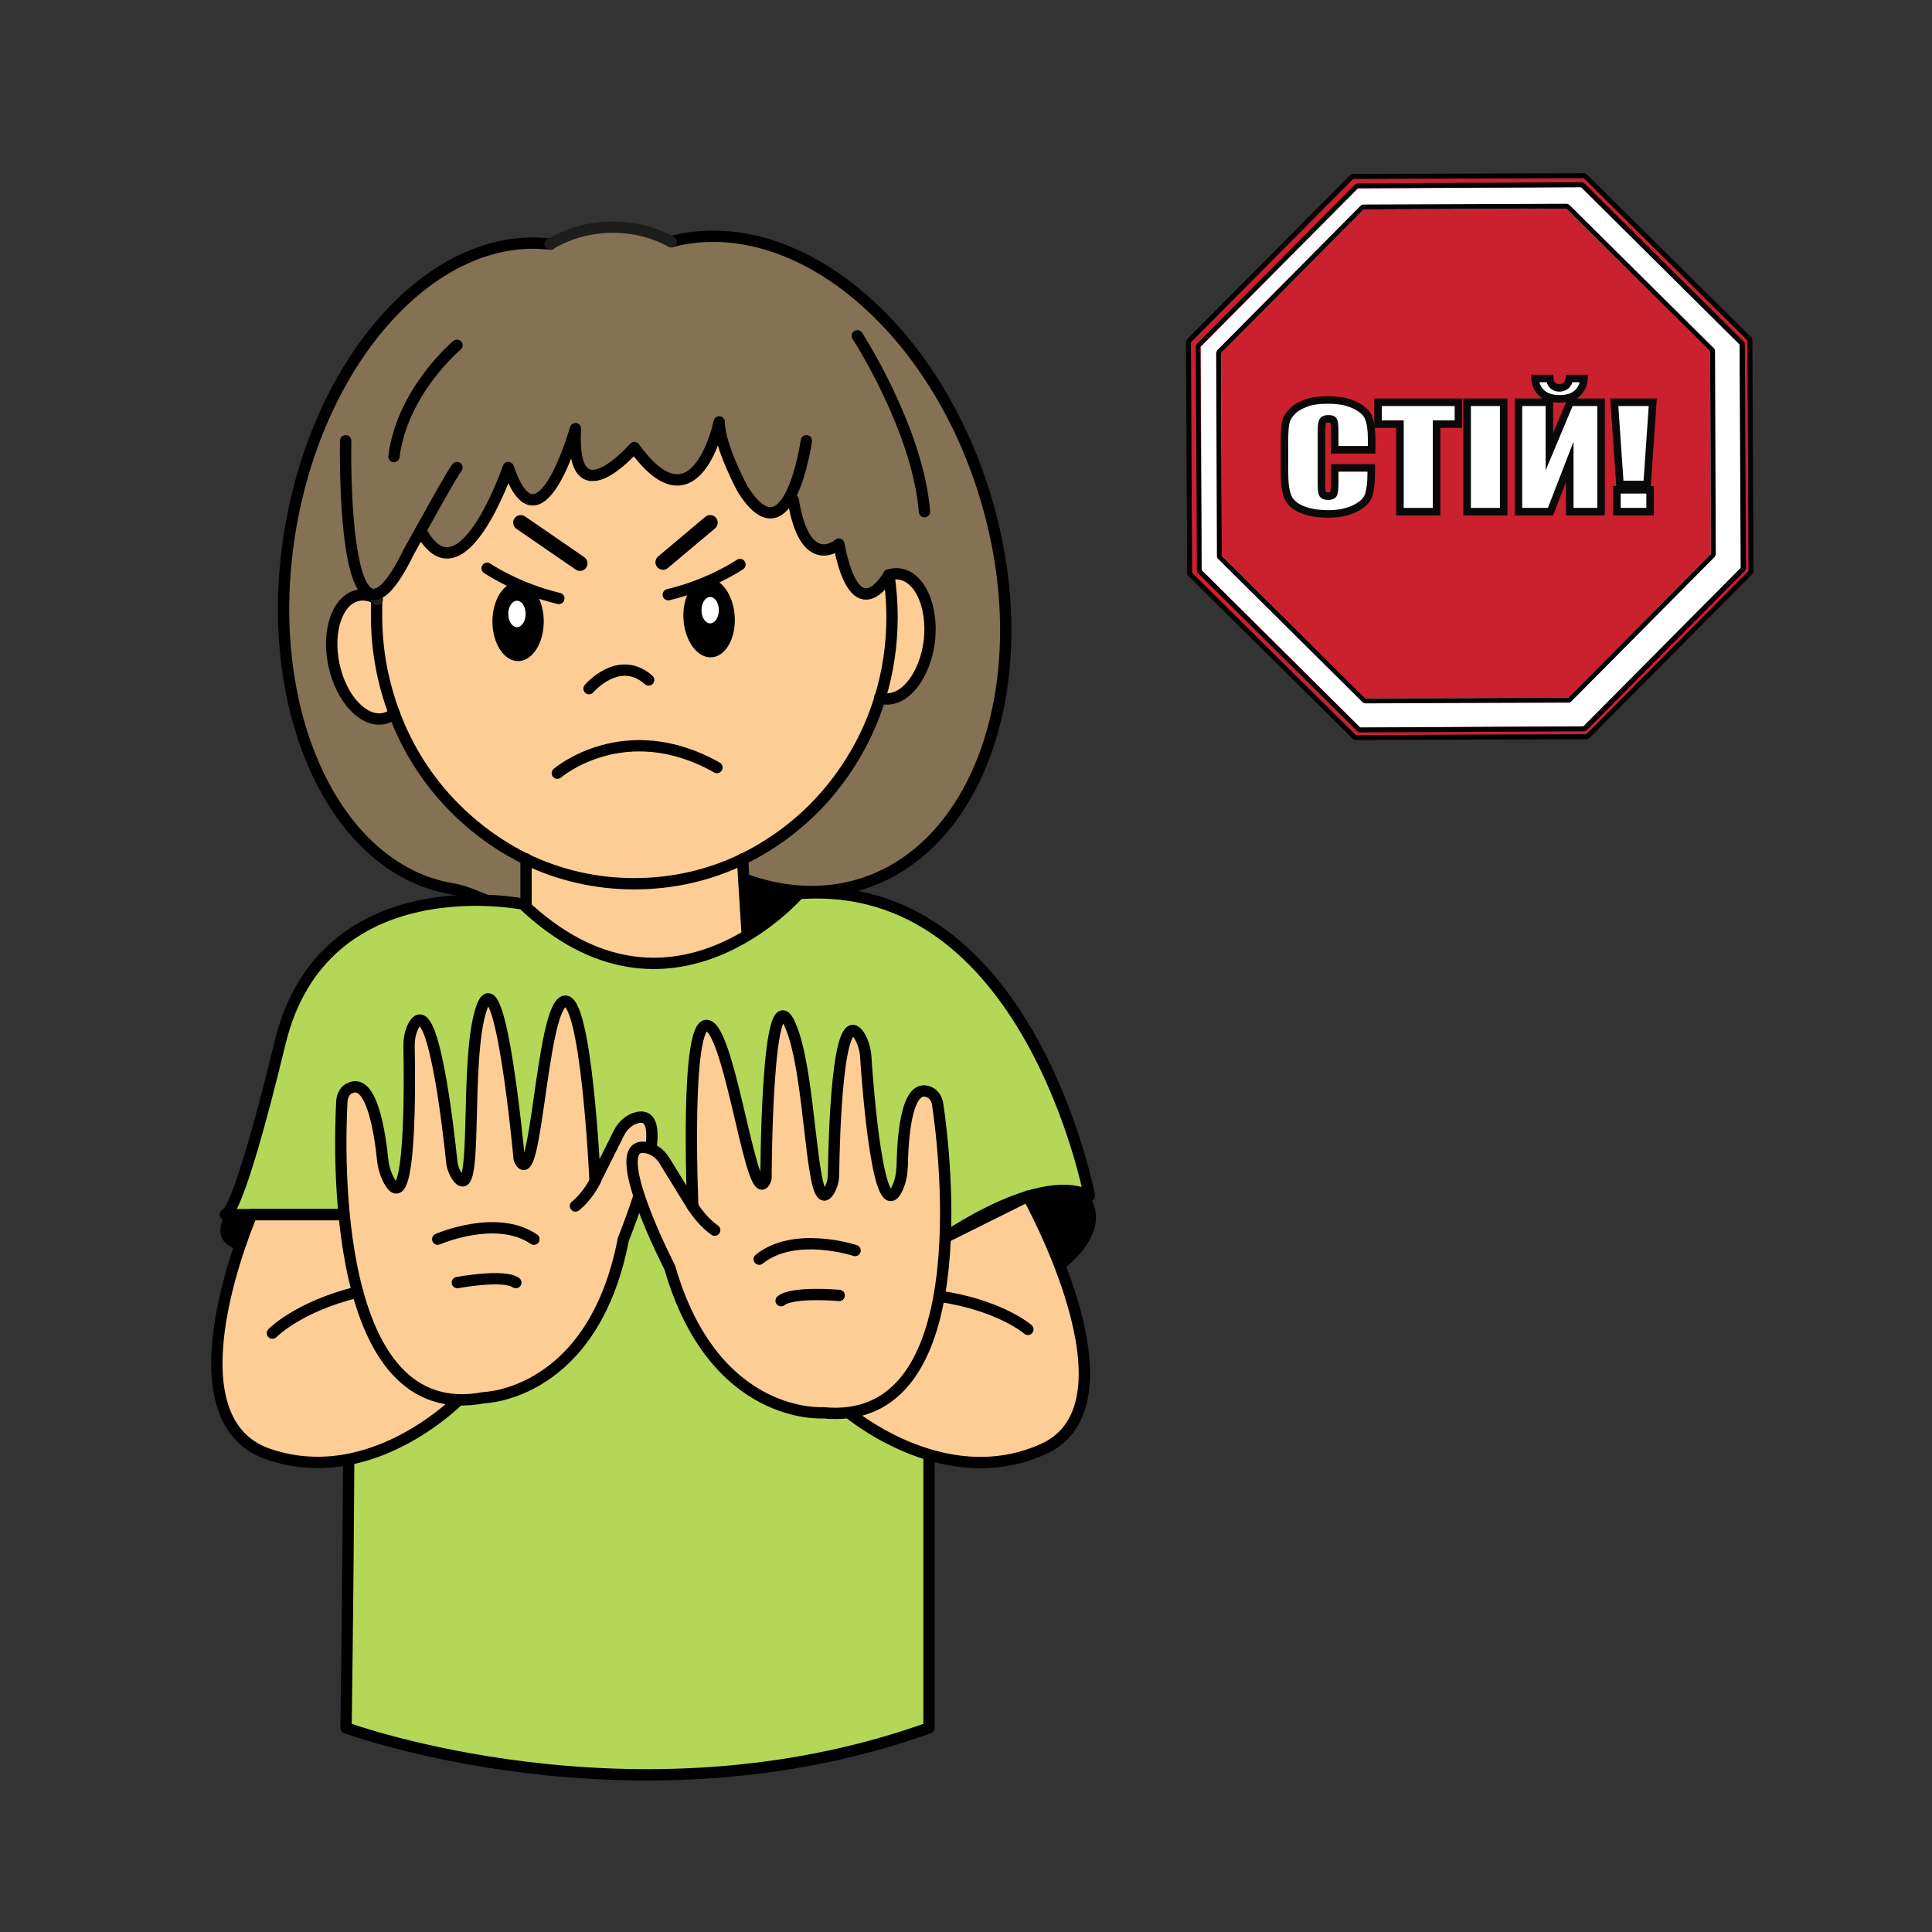 <?xml version="1.0" encoding="utf-8"?>
<!-- Generator: Adobe Illustrator 23.1.0, SVG Export Plug-In . SVG Version: 6.00 Build 0)  -->
<svg version="1.1" id="Слой_5" xmlns="http://www.w3.org/2000/svg" xmlns:xlink="http://www.w3.org/1999/xlink" x="0px" y="0px"
	 viewBox="0 0 512 512" style="enable-background:new 0 0 512 512;" xml:space="preserve">
<rect x="0" y="0" width="512" height="512" fill="#333333" stroke="none"/>
<style type="text/css">
	.st0{fill:#857154;}
	.st1{fill:#FDCD95;}
	.st2{fill:#FDCD95;stroke:#000000;stroke-width:3;stroke-linecap:round;stroke-linejoin:round;stroke-miterlimit:10;}
	.st3{fill:none;stroke:#1D1D1B;stroke-width:3;stroke-linecap:round;stroke-linejoin:round;stroke-miterlimit:10;}
	.st4{fill:none;stroke:#000000;stroke-width:3;stroke-linecap:round;stroke-linejoin:round;stroke-miterlimit:10;}
	.st5{fill:#FFFFFF;}
	.st6{fill:#B5D758;stroke:#000000;stroke-width:3;stroke-linecap:round;stroke-linejoin:round;stroke-miterlimit:10;}
	.st7{fill:none;stroke:#000000;stroke-width:4;stroke-linecap:round;stroke-linejoin:round;stroke-miterlimit:10;}
	.st8{fill:#CB202D;}
	.st9{fill:#010101;}
	.st10{fill:#FFFFFF;stroke:#0A0909;stroke-width:2;stroke-miterlimit:10;}
</style>
<g>
	<polygon points="197.1,233 214.7,236 217.4,251.4 201.2,258.4 	"/>
	<path d="M272.4,342.5c0,0,24.7-12.1,16.3-25.6c-8.3-13.5-16.3-8.2-16.3-8.2s-5.3,7.4-5.8,9.1c-0.6,1.7-4.1,13.9-4.1,13.9
		L272.4,342.5z"/>
	<path d="M70.7,321.8l-11,0.1c0,0-5.3,8,5.5,9.8c10.8,1.7,13.8-8.8,13.8-8.8L70.7,321.8z"/>
	<path class="st0" d="M197.1,227.6v5.3l14.5,3.4l17.7-2.4l13.7-7.6l13-15.7c0,0,10.6-16.3,10.5-32.6c-0.1-16.2-1.1-27.2-1.1-27.2
		s-4.1-25.6-8.5-31.2s-8.1-20.9-13.2-23.8s-9.7-16.2-19-19.8l-14.5-8.7l-11.9-3.8l-15.4-1.1l-3,2l-9.3-3.3l-8-1l-12,2.2l-4.6,2.3
		l-7.5-0.2l-17.2,5l-10.7,7l-14.3,15l-11,20.3c0,0-4.7,12.7-5.4,15.6c-0.8,2.9-5,31.3-4.6,37.4s4.2,28.8,6.5,34.2
		s9.5,17.8,10.8,19.5s11.5,12.9,20.4,14.4c8.9,1.6,11.2,7,16.2,7.2c5,0.2,9.6-0.5,9.6-0.5l9.1-22.5l27.1-0.8c0,0,12.3,3.5,13.3,3.8
		c1.1,0.3,9,3.5,9,3.5v4.1H197.1z"/>
	<path class="st1" d="M199,263.7l-12.6,4.9l-16,2.3c0,0-18.2-0.7-23.4-3.6s-7.6-4.6-7.6-4.6l1.2-34.5c0,0-20.9-11.1-27.8-23.3
		s-10.5-22.7-10.5-22.7l-2.3-23.3l6.4-6.9l5.1-9.3l4.6,3.2l5.1,0.6l7.5-9.3l6-13.3l2.3,5.3l5,3.2l3.9-3.4l6.5-13.5l0.3,7.2l3.2,3.1
		l5.6-0.5l5.4-5.5l4.7,3.1l4.3,3.4l5.3,0.7l5.1-4.4l4.7-7.1l2.3,6.8l4.9,9.5l2.7,4h2.9l5.5-4.2l3,9.2l3.5,4.5l6.4-0.9l2.2,7.9
		l2.8,4.4l5.5-0.6l2.8-3.5l0.6,16.2l-6.1,24.5l-10.9,17L202,225.2l-6.6,3.1L199,263.7z"/>
	<path class="st2" d="M235.5,152.4c0.9-0.3,1.8-0.4,2.7-0.3c5.5,0.6,9.1,8.5,8.1,17.7c-1.1,9.1-6.4,16-11.9,15.4
		c-0.4-0.1-0.9-0.1-1.3-0.3"/>
	<path class="st3" d="M99.8,157.4c0,0.4,0,0.8,0,1.4"/>
	<path class="st4" d="M104.5,189.1c3.5,9.4,8.9,17.8,15.7,24.7c5.6,5.7,12.1,10.4,19.2,13.9c8.7,4.2,18.4,6.5,28.7,6.5
		s20-2.3,28.7-6.5c7.4-3.6,14.1-8.5,19.8-14.4c7.5-7.9,13.3-17.5,16.6-28.3c2.1-6.8,3.2-14,3.2-21.5c0-3.7-0.3-7.4-0.8-11"/>
	<path class="st4" d="M139.4,227.6L139.4,227.6v6.4v2v26.7c26.8,19.9,59.6,1,59.6,1"/>
	<polyline class="st4" points="199,263.7 197.1,233 196.8,227.6 196.8,227.6 	"/>
	<path class="st2" d="M104.5,189.1c-0.8,0.6-1.7,1.1-2.7,1.3c-5.4,1.2-11.4-5.2-13.3-14.2s0.9-17.2,6.3-18.4c1.7-0.4,3.4,0,5,0.9
		c0,1.5,0,3.5,0,4.6C99.8,172.5,101.5,181.1,104.5,189.1z"/>
	<path class="st3" d="M100,158.9c-0.1,0-0.1-0.1-0.2-0.1"/>
	<path class="st4" d="M138.6,239.6c-6.3,2.1-12-2.9-18.5-4c-31.5-5.1-50.9-47.4-43.3-94.5C84.3,94.8,115,61,145.9,64.7"/>
	<path class="st4" d="M178,64c32.2-8.3,69.1,21.4,83.1,67.5c14.3,46.9-0.6,93-33.2,102.9c-10,3-20.6,2.3-30.8-1.5"/>
	<path class="st3" d="M145.8,64.7c4.7-2.8,10.4-4.5,16.6-4.5c5.7,0,11,1.4,15.5,3.9"/>
	<path class="st4" d="M91.6,116.8c0,0-1.4,66.6,16.7,29.5c0,0,2-3.6,4.4-7.9c3.2-5.8,7.2-12.9,8.4-14.5"/>
	<path class="st4" d="M235.5,152.4c0,0-8.6,15.6-13.2-8.2c0,0-8.9,7.8-12.1-11.7"/>
	<path class="st4" d="M213.7,116.8c0,0-4.6,32.4-16.9,12.8c0,0-6.2-11.4-6.2-17.8c0,0-6.1,29.5-22.5,6.8c0,0-17,19.6-15.6-5
		c0,0-9.6,34.4-17.8,10.3c0,0-12.5,36.6-23.2,16.7"/>
	<path class="st4" d="M227.2,89c0,0,16,24.6,17.8,46.6"/>
	<path class="st4" d="M121.1,91.5c0,0-14.5,12.1-16.7,29.5"/>
	<path class="st4" d="M156.1,182.5c0,0,7.9-9.3,15.8-2.3"/>
	<ellipse cx="137.3" cy="164.7" rx="6.8" ry="10.5"/>
	<ellipse class="st5" cx="137" cy="162.7" rx="2.3" ry="3.5"/>
	<path class="st4" d="M129.1,150.6c0,0,7.7,5.3,19,8"/>
	
		<ellipse transform="matrix(0.998 -6.476794e-02 6.476794e-02 0.998 -10.208 12.514)" cx="187.9" cy="163.7" rx="6.8" ry="10.5"/>
	<ellipse class="st5" cx="188.2" cy="161.7" rx="2.3" ry="3.5"/>
	<path class="st4" d="M196.1,149.6c0,0-7.7,5.3-19,8"/>
	<path class="st6" d="M138.6,239.6c0,0-52.9-10.7-64.4,36.8s-14.5,45.5-14.5,45.5s29,0,31.5,0s0.5,136,0.5,136s76.5,28,154.5,0v-127
		c0,0,28-21,42.5-14c0,0-16-84.7-77-80.1C211.7,236.8,177.5,276.5,138.6,239.6z"/>
	<path class="st4" d="M147.7,204.9c0,0,17.8-15.3,42.3-1.5"/>
	<line class="st7" x1="138" y1="138.5" x2="153.7" y2="149.3"/>
	<line class="st7" x1="188.2" y1="138.5" x2="175.7" y2="149"/>
	<g>
		<path class="st2" d="M66.7,321.9c0,0-23.5,54,4.5,63.5s51.5-15.5,51.5-15.5l-17.5-33l-14-15H66.7z"/>
		<path class="st2" d="M90.6,291.8c-0.7,12.8-3.1,86.4,37.6,78.6c0,0,29-0.5,37-42c0,0,14.3-34.9,3.6-32.2c-2,0.5-3.7,2-4.7,3.9
			l-6.4,12.8c0,0-2.3-50-8.3-47.5s-7.3,52-11.8,41.8c0,0-5-54.7-10-40c-4.7,13.7-0.6,52.3-6.3,44.8c-0.9-1.3-1.5-2.8-1.6-4.3
			c-0.9-8.8-5.1-45.6-10.2-35.7c-0.8,1.6-1.1,3.4-1.1,5.1c0.2,9.3,0.6,46.5-5.3,35.8c-0.9-1.7-1.5-3.6-1.7-5.6
			c-0.6-6-2.7-21.6-8.5-19C91.6,288.7,90.7,290.2,90.6,291.8z"/>
		<path class="st4" d="M116,328.4c0,0,15.5-6.8,25.5,0"/>
		<path class="st4" d="M121.2,339.9c0,0,12.3-2.3,15.5,0"/>
		<path class="st4" d="M152.5,319.6c0,0,3.1-2.3,5.3-6.8"/>
		<path class="st4" d="M72.2,353.3c0,0,6.7-7,22.6-10.9"/>
	</g>
	<g>
		<path class="st2" d="M272.4,317c0,0,30.9,55.2,3.9,67.1c-27,12-52.7-10.8-52.7-10.8l14.5-34.4l12.6-11.1L272.4,317z"/>
		<path class="st2" d="M248.5,292.7c1.9,12.7,10.8,85.8-30.4,81.7c0,0-28.9,2.1-40.6-38.5c0,0-17.3-33.5-6.4-31.8
			c2.1,0.3,3.9,1.7,5,3.5l7.5,12.2c0,0-2.2-50,4-48s11.9,51.1,15.4,40.5c0,0,0.1-55,6.4-40.7c5.9,13.3,5.3,52.1,10.3,44
			c0.8-1.3,1.2-2.9,1.2-4.5c0.1-8.8,1-45.9,6.9-36.5c0.9,1.5,1.4,3.2,1.6,5c0.6,9.3,3.5,46.4,8.5,35.1c0.8-1.8,1.1-3.7,1.2-5.7
			c0.1-6,0.8-21.8,6.8-19.7C247.3,289.7,248.3,291.1,248.5,292.7z"/>
		<path class="st4" d="M226.6,331.4c0,0-16-5.3-25.4,2.3"/>
		<path class="st4" d="M222.4,343.3c0,0-12.4-1.1-15.4,1.4"/>
		<path class="st4" d="M189.4,326c0,0-3.2-2.1-5.8-6.3"/>
		<path class="st4" d="M272.4,352.3c0,0-7.3-6.4-23.5-8.8"/>
	</g>
</g>
<path class="st8" d="M463.1,90.2l-43.4-43l-61.1,0.2l-43,43.3l0.3,61.1l43.4,43l61.1-0.2l43-43.3L463.1,90.2z"/>
<path class="st5" d="M461.1,91.3l-42-41.7l-59.2,0.3l-41.7,42l0.3,59.2l42,41.7l59.2-0.3l41.7-42L461.1,91.3z M415.6,184.9
	l-53.7,0.2l-38.1-37.8l-0.2-53.7l37.8-38.1l53.7-0.2l38.1,37.8l0.2,53.7L415.6,184.9z"/>
<path class="st9" d="M464.4,90.2c0-0.3-0.1-0.7-0.4-0.9l-43.4-43c-0.2-0.2-0.6-0.4-0.9-0.4l-61.1,0.2c-0.3,0-0.7,0.1-0.9,0.4
	l-43,43.3c-0.2,0.2-0.4,0.6-0.4,0.9l0.3,61.1c0,0.3,0.1,0.7,0.4,0.9l43.4,43c0.2,0.2,0.6,0.4,0.9,0.4l61.1-0.2
	c0.3,0,0.7-0.1,0.9-0.4l43-43.3c0.2-0.2,0.4-0.6,0.4-0.9L464.4,90.2z M420.4,194.6l-61.1,0.2l-43.4-43l-0.3-61.1l43-43.3l61.1-0.2
	l43.4,43l0.3,61.1L420.4,194.6z"/>
<path class="st9" d="M462,90.4l-42-41.7c-0.2-0.2-0.6-0.4-0.9-0.4l-59.2,0.3c-0.3,0-0.7,0.1-0.9,0.4l-41.7,42
	c-0.2,0.2-0.4,0.6-0.4,0.9l0.3,59.2c0,0.3,0.1,0.7,0.4,0.9l42,41.7c0.2,0.2,0.6,0.4,0.9,0.4l59.2-0.3c0.3,0,0.7-0.1,0.9-0.4l41.7-42
	c0.2-0.2,0.4-0.6,0.4-0.9l-0.3-59.2C462.4,90.9,462.3,90.6,462,90.4L462,90.4z M419.6,192.5l-59.2,0.3l-42-41.7l-0.3-59.2l41.7-42
	l59.2-0.3l42,41.7l0.3,59.2L419.6,192.5z"/>
<path class="st9" d="M454.1,92.2L416,54.4c-0.2-0.2-0.6-0.4-0.9-0.4l-53.7,0.2c-0.3,0-0.7,0.1-0.9,0.4l-37.8,38.1
	c-0.2,0.2-0.4,0.6-0.4,0.9l0.2,53.7c0,0.3,0.1,0.7,0.4,0.9l38.1,37.8c0.2,0.2,0.6,0.4,0.9,0.4l53.7-0.2c0.3,0,0.7-0.1,0.9-0.4
	l37.8-38.1c0.2-0.2,0.4-0.6,0.4-0.9l-0.2-53.7C454.5,92.8,454.4,92.4,454.1,92.2L454.1,92.2z M415.6,184.9l-53.7,0.2l-38.1-37.8
	l-0.2-53.7l37.8-38.1l53.7-0.2l38.1,37.8l0.2,53.7L415.6,184.9z"/>
<g>
	<path class="st10" d="M363.4,119.2h-9.7v-5c0-1.5-0.1-2.4-0.3-2.7c-0.2-0.4-0.7-0.5-1.4-0.5c-0.8,0-1.3,0.2-1.5,0.7
		c-0.2,0.4-0.3,1.4-0.3,2.9v13.5c0,1.4,0.1,2.3,0.3,2.8c0.2,0.4,0.7,0.6,1.5,0.6c0.7,0,1.2-0.2,1.4-0.6c0.2-0.4,0.3-1.4,0.3-3V124
		h9.7v1.1c0,3-0.3,5.1-0.8,6.4c-0.5,1.3-1.8,2.4-3.6,3.3c-1.9,0.9-4.2,1.4-6.9,1.4c-2.9,0-5.2-0.4-7.1-1.2c-1.9-0.8-3.1-1.9-3.7-3.3
		c-0.6-1.4-0.9-3.5-0.9-6.4v-8.5c0-2.1,0.1-3.7,0.3-4.7c0.2-1,0.7-2,1.7-3c0.9-1,2.2-1.7,3.8-2.3c1.6-0.6,3.5-0.8,5.6-0.8
		c2.9,0,5.2,0.4,7.1,1.3c1.9,0.9,3.1,1.9,3.7,3.2c0.6,1.3,0.9,3.3,0.9,6V119.2z"/>
	<path class="st10" d="M386.5,106.6v5.8h-5.8v23.2H371v-23.2h-5.8v-5.8H386.5z"/>
	<path class="st10" d="M398.5,106.6v29h-9.7v-29H398.5z"/>
	<path class="st10" d="M424.2,135.6H416v-13.2l-5.1,13.2h-8.5v-29h8.2v13.1l5.5-13.1h8.2V135.6z M415.9,100.3h3.9
		c-0.1,1.6-0.7,2.9-1.8,3.9c-1.1,1-2.7,1.5-4.7,1.5c-2,0-3.6-0.5-4.7-1.5c-1.1-1-1.7-2.3-1.8-3.9h3.9c0.2,1.6,1.1,2.5,2.6,2.5
		C414.8,102.7,415.7,101.9,415.9,100.3z"/>
	<path class="st10" d="M438,106.6l-1.5,21.8h-7.2l-1.5-21.8H438z M437.3,129.8v5.8h-8.8v-5.8H437.3z"/>
</g>
</svg>
